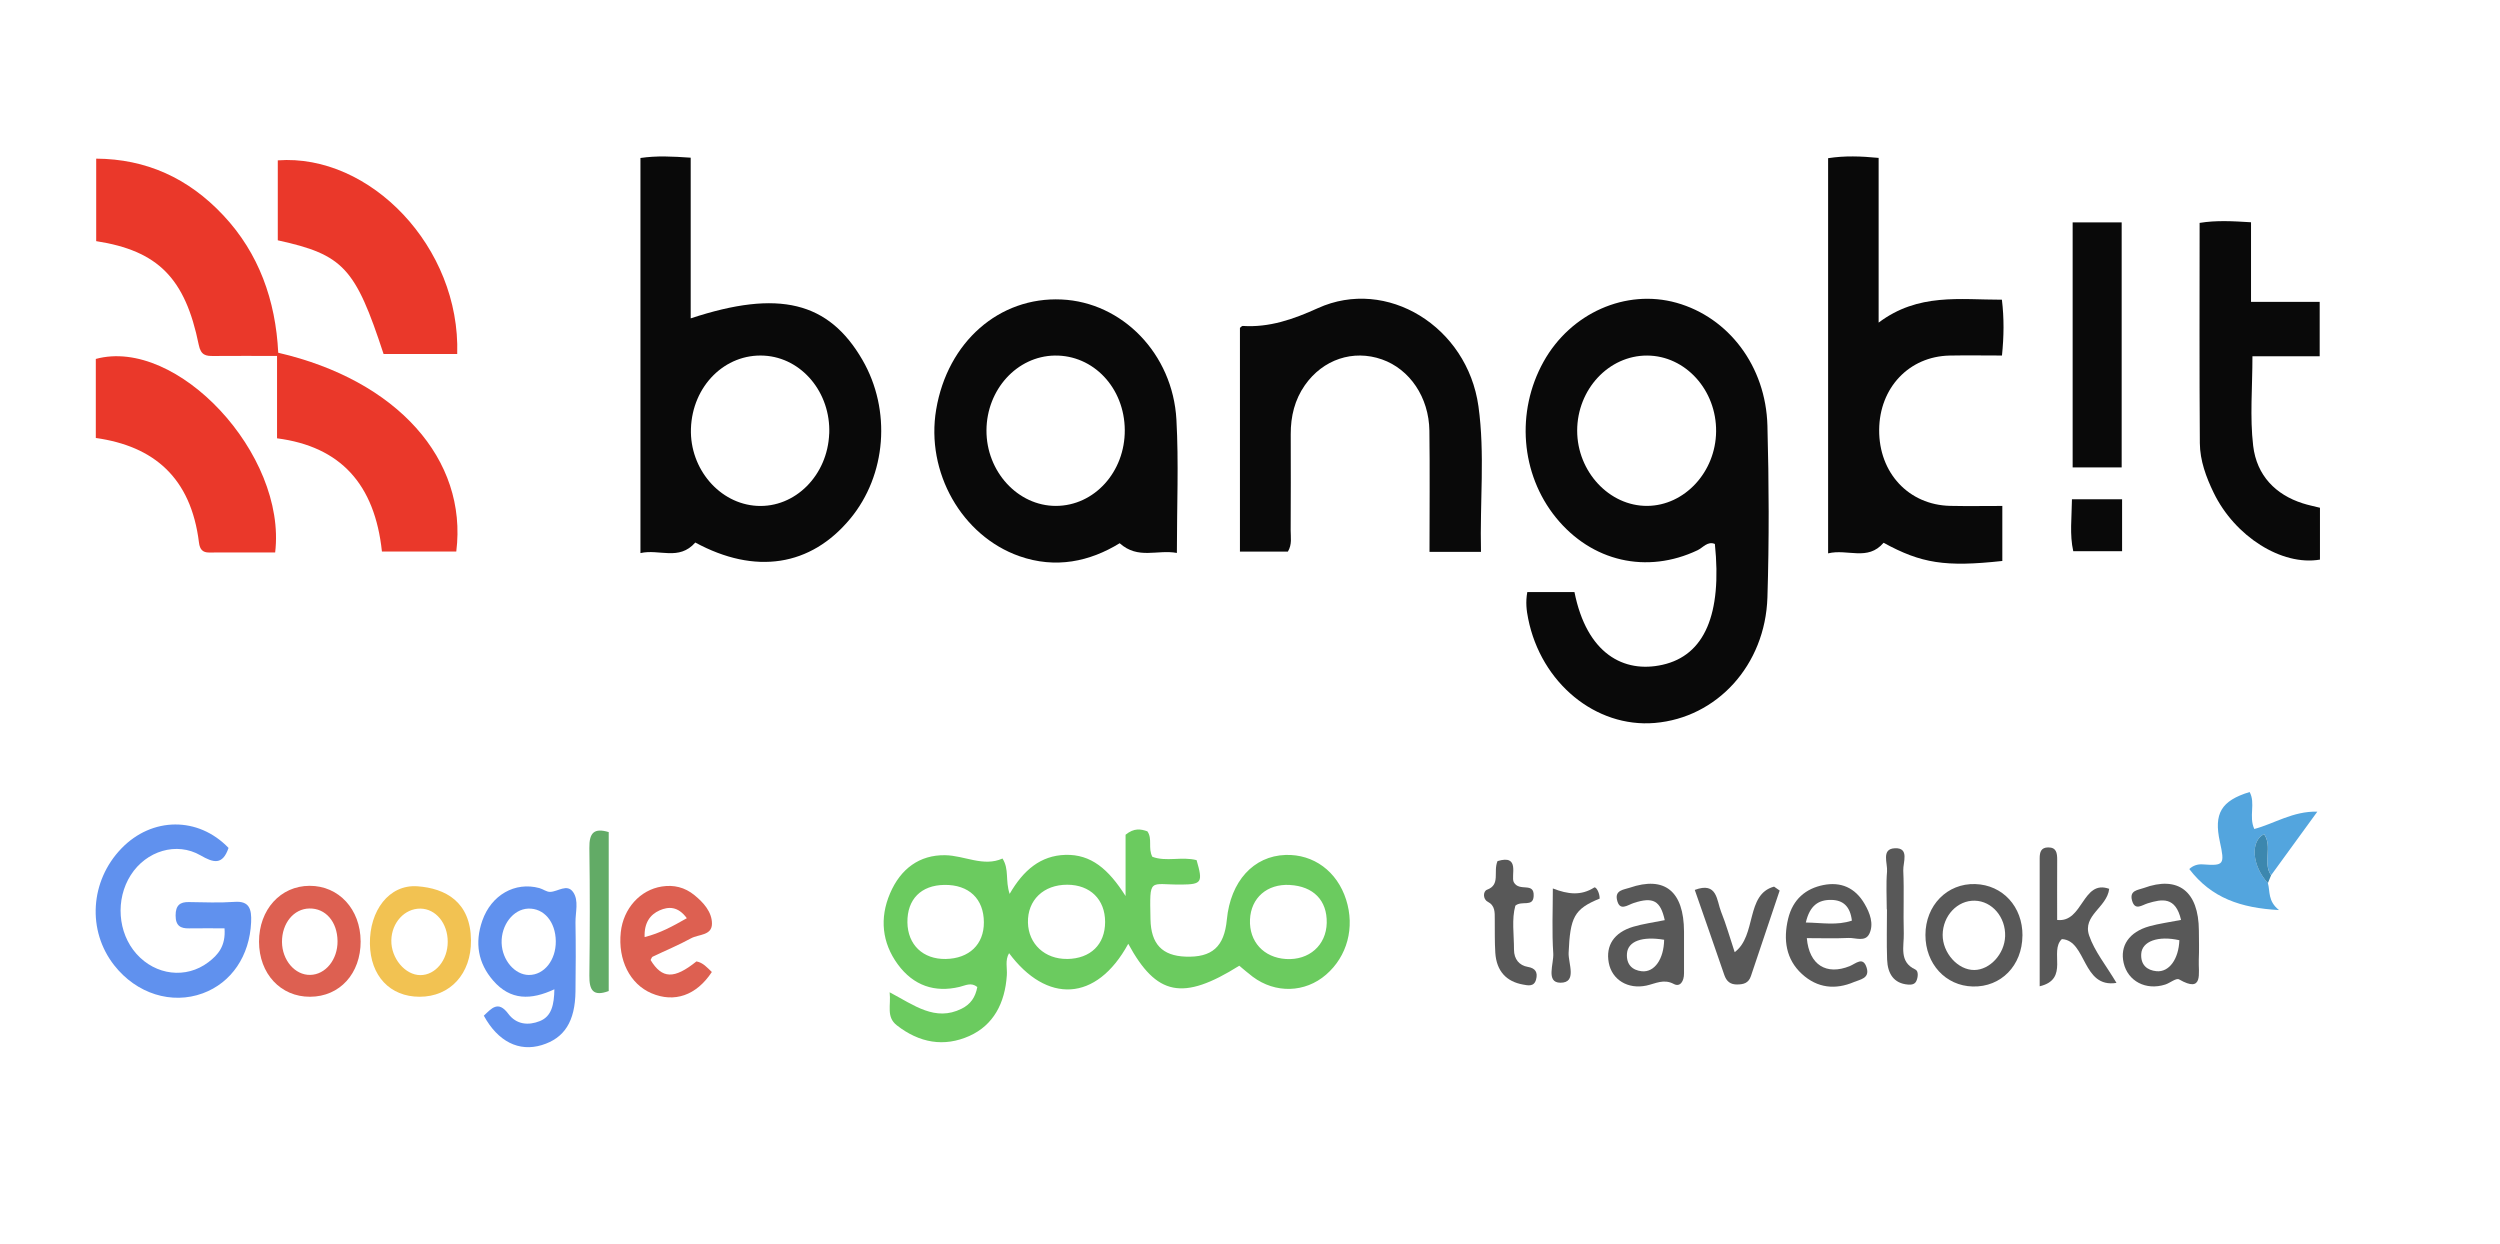 <svg width="201" height="100" viewBox="0 0 201 100" fill="none" xmlns="http://www.w3.org/2000/svg">
<g clip-path="url(#clip0_1899_12)">
<path d="M122.796 47.6H126.586C127.574 52.56 130.549 54.149 133.666 53.449C137.061 52.688 138.456 49.368 137.876 43.735C137.293 43.486 136.925 44.028 136.487 44.237C132.41 46.173 127.969 45.163 125.089 41.604C122.265 38.112 121.867 33.102 124.098 29.088C126.277 25.169 130.712 23.203 134.79 24.344C138.972 25.516 141.975 29.432 142.101 34.227C142.225 38.822 142.243 43.432 142.101 48.028C141.929 53.493 138.03 57.708 133.04 58.126C128.293 58.523 123.904 54.913 122.867 49.752C122.734 49.092 122.645 48.432 122.796 47.594V47.6ZM132.432 28.587C129.348 28.573 126.805 31.304 126.805 34.627C126.805 37.92 129.391 40.698 132.441 40.674C135.438 40.651 137.938 37.954 137.975 34.701C138.015 31.365 135.509 28.597 132.432 28.587Z" fill="#090909"/>
<path d="M55.9 43.621C54.579 45.119 53.008 44.116 51.492 44.469V12.702C52.801 12.51 54.066 12.577 55.532 12.678V25.597C62.616 23.254 66.628 24.257 69.338 28.934C71.674 32.968 71.273 38.193 68.353 41.712C65.183 45.533 60.724 46.234 55.9 43.618V43.621ZM66.671 34.86C66.795 31.564 64.468 28.773 61.452 28.594C58.292 28.409 55.659 31.035 55.551 34.473C55.452 37.702 57.856 40.507 60.866 40.672C63.924 40.84 66.542 38.217 66.668 34.857L66.671 34.86Z" fill="#090909"/>
<path d="M36.682 44.341H30.707C30.133 38.944 27.392 35.904 22.274 35.24V28.617C20.426 28.617 18.793 28.607 17.163 28.621C16.558 28.627 16.151 28.577 15.978 27.718C14.889 22.358 12.7 20.159 7.734 19.388V12.755C11.731 12.782 15.126 14.294 17.96 17.318C20.808 20.355 22.163 24.139 22.37 28.361C31.913 30.57 37.608 36.924 36.685 44.345L36.682 44.341Z" fill="#EA382A"/>
<path d="M80.601 69.025C81.157 69.91 80.808 70.755 81.175 71.87C82.283 69.947 83.678 68.789 85.654 68.732C87.715 68.671 89.12 69.87 90.496 72.041V67.112C91.184 66.553 91.715 66.651 92.249 66.839C92.678 67.445 92.28 68.196 92.65 68.886C93.768 69.307 95.027 68.846 96.206 69.156C96.725 70.944 96.623 71.102 95.002 71.119C92.376 71.146 92.431 70.459 92.499 73.91C92.536 75.913 93.456 76.839 95.305 76.913C97.447 76.998 98.431 76.122 98.638 73.94C98.931 70.856 100.78 68.823 103.357 68.738C105.617 68.664 107.502 70.058 108.228 72.334C108.941 74.573 108.32 76.89 106.613 78.365C104.925 79.826 102.542 79.893 100.718 78.529C100.342 78.247 99.987 77.93 99.638 77.644C95.092 80.493 92.987 80.068 90.712 75.88C88.138 80.6 84.138 80.678 81.129 76.634C80.793 77.203 80.99 77.823 80.95 78.405C80.802 80.668 79.863 82.425 77.941 83.29C75.907 84.203 73.916 83.853 72.104 82.435C71.231 81.752 71.65 80.846 71.527 79.779C73.487 80.812 75.188 82.159 77.311 81.102C78.03 80.745 78.422 80.189 78.576 79.355C78.076 78.954 77.635 79.23 77.141 79.348C75.172 79.816 73.45 79.267 72.175 77.523C70.913 75.792 70.709 73.819 71.558 71.833C72.41 69.836 73.938 68.732 75.972 68.758C77.552 68.779 79.07 69.718 80.601 69.025ZM76.033 77.102C77.925 77.068 79.113 75.93 79.104 74.152C79.098 72.26 77.897 71.122 75.934 71.146C74.052 71.169 72.931 72.304 72.956 74.159C72.981 75.96 74.206 77.132 76.033 77.102ZM85.799 77.102C87.678 77.078 88.851 75.934 88.851 74.126C88.851 72.317 87.654 71.139 85.814 71.132C83.897 71.126 82.604 72.371 82.647 74.179C82.688 75.897 84.008 77.122 85.799 77.099V77.102ZM103.7 71.149C101.876 71.051 100.576 72.183 100.499 73.934C100.422 75.705 101.601 76.994 103.394 77.105C105.252 77.22 106.629 75.998 106.669 74.203C106.709 72.395 105.598 71.254 103.7 71.152V71.149Z" fill="#6BCB5F"/>
<path d="M160.987 45.102C156.406 45.601 154.477 45.301 151.44 43.638C150.163 45.139 148.551 44.106 146.98 44.49V12.719C148.311 12.51 149.616 12.557 151.042 12.695V25.938C154.227 23.54 157.579 24.102 160.953 24.096C161.135 25.611 161.116 27.032 160.959 28.584C159.511 28.584 158.129 28.56 156.749 28.587C153.49 28.655 151.11 31.173 151.085 34.557C151.058 38.015 153.453 40.594 156.789 40.672C158.163 40.702 159.539 40.678 160.987 40.678V45.102Z" fill="#090909"/>
<path d="M94.618 44.456C93.04 44.166 91.507 45.005 90.022 43.675C87.621 45.149 84.88 45.745 81.954 44.715C77.328 43.085 74.417 37.964 75.269 32.924C76.182 27.496 80.337 23.85 85.346 24.079C90.216 24.297 94.29 28.429 94.584 33.739C94.775 37.193 94.621 40.671 94.621 44.459L94.618 44.456ZM90.432 34.567C90.408 31.186 87.911 28.537 84.797 28.587C81.772 28.637 79.331 31.311 79.312 34.594C79.294 37.914 81.837 40.681 84.898 40.675C87.985 40.668 90.457 37.937 90.432 34.567Z" fill="#090909"/>
<path d="M119.071 44.371H114.932C114.932 41.092 114.966 37.859 114.923 34.631C114.886 31.94 113.34 29.681 111.111 28.897C108.793 28.082 106.364 28.893 104.907 30.977C104.099 32.136 103.769 33.462 103.775 34.907C103.781 37.486 103.784 40.062 103.769 42.641C103.765 43.186 103.898 43.762 103.546 44.348H99.691V26.361C99.756 26.314 99.843 26.2 99.92 26.206C102.056 26.341 103.96 25.681 105.951 24.779C111.488 22.26 117.972 26.25 118.867 32.664C119.398 36.479 118.975 40.358 119.071 44.371Z" fill="#090909"/>
<path d="M186.525 40.82V44.992C183.457 45.52 179.682 43.133 177.978 39.614C177.374 38.365 176.88 37.039 176.867 35.628C176.824 29.749 176.849 23.87 176.849 17.921C178.194 17.702 179.509 17.779 180.982 17.87V24.271H186.503V28.642H181.096C181.096 31.17 180.883 33.537 181.154 35.837C181.438 38.244 182.972 39.776 185.133 40.466C185.571 40.608 186.025 40.699 186.522 40.823L186.525 40.82Z" fill="#090909"/>
<path d="M22.334 19.321V12.893C29.744 12.345 37.025 19.867 36.76 28.462H30.84C28.566 21.523 27.609 20.479 22.334 19.321Z" fill="#EA382A"/>
<path d="M22.123 44.418C20.367 44.418 18.583 44.411 16.799 44.422C16.296 44.422 16.067 44.172 15.999 43.634C15.357 38.395 12.361 35.869 7.703 35.213V28.859C14.222 27.078 23.064 36.506 22.123 44.418Z" fill="#EA382A"/>
<path d="M170.582 37.58H166.641V17.88H170.582V37.58Z" fill="#090909"/>
<path d="M18.054 74.638C17.023 74.638 16.107 74.627 15.19 74.641C14.529 74.651 14.116 74.449 14.119 73.6C14.119 72.782 14.48 72.516 15.165 72.526C16.4 72.543 17.637 72.597 18.866 72.51C20.048 72.425 20.239 73.089 20.19 74.153C20.07 76.843 18.619 79.008 16.31 79.86C13.804 80.786 10.977 79.897 9.184 77.611C6.992 74.823 7.239 70.829 9.761 68.217C12.221 65.668 15.94 65.638 18.375 68.173C17.894 69.587 17.153 69.365 16.125 68.772C14.196 67.658 11.758 68.412 10.517 70.351C9.267 72.304 9.461 75.001 10.974 76.695C12.517 78.422 14.961 78.718 16.748 77.365C17.523 76.779 18.162 76.065 18.051 74.631L18.054 74.638Z" fill="#6091EE"/>
<path d="M44.578 79.536C42.698 80.415 41.041 80.449 39.646 78.833C38.442 77.442 38.152 75.816 38.778 74.021C39.498 71.957 41.411 70.87 43.365 71.402C43.661 71.482 43.948 71.718 44.235 71.708C44.862 71.688 45.59 71.031 46.078 71.722C46.556 72.402 46.257 73.348 46.269 74.173C46.3 76.018 46.294 77.866 46.269 79.711C46.238 82.129 45.38 83.469 43.559 84.025C41.726 84.584 40.038 83.748 38.899 81.661C39.519 81.082 40.047 80.408 40.862 81.503C41.522 82.388 42.488 82.462 43.405 82.095C44.352 81.715 44.55 80.775 44.572 79.533L44.578 79.536ZM44.686 75.678C44.67 74.109 43.732 73.004 42.464 73.052C41.263 73.099 40.281 74.375 40.331 75.823C40.377 77.196 41.386 78.378 42.519 78.388C43.744 78.398 44.701 77.2 44.686 75.674V75.678Z" fill="#6091EE"/>
<path d="M182.339 71.001C182.527 71.664 182.317 72.442 183.231 73.169C180.169 73.004 177.802 72.206 176.018 69.87C176.326 69.587 176.69 69.466 177.104 69.496C178.808 69.621 178.882 69.523 178.477 67.674C177.981 65.405 178.579 64.381 180.869 63.678C181.366 64.573 180.783 65.647 181.246 66.651C182.86 66.223 184.348 65.206 186.314 65.257C185.018 67.041 183.808 68.705 182.598 70.368C181.9 69.388 182.734 68.058 182.033 67.062C180.891 67.627 181.079 69.637 182.342 70.998L182.339 71.001Z" fill="#53A5DE"/>
<path d="M52.306 77.183C53.232 78.708 54.201 78.739 55.995 77.297C56.522 77.392 56.859 77.796 57.232 78.149C55.988 80.038 54.214 80.644 52.374 79.856C50.646 79.119 49.67 77.176 49.911 74.944C50.115 73.048 51.464 71.543 53.217 71.274C54.17 71.126 55.05 71.331 55.834 71.971C56.556 72.56 57.245 73.318 57.242 74.267C57.238 75.23 56.164 75.109 55.562 75.439C54.556 75.991 53.501 76.425 52.47 76.92C52.396 76.957 52.362 77.095 52.309 77.183H52.306ZM55.223 73.826C54.51 72.85 53.745 72.88 53.032 73.193C52.251 73.54 51.782 74.22 51.828 75.341C53.072 75.028 54.056 74.486 55.223 73.823V73.826Z" fill="#DD6051"/>
<path d="M28.996 75.671C29.005 78.274 27.32 80.129 24.934 80.139C22.564 80.153 20.829 78.284 20.826 75.712C20.823 73.136 22.555 71.224 24.894 71.22C27.24 71.213 28.984 73.109 28.993 75.668L28.996 75.671ZM24.876 73.042C23.616 73.062 22.663 74.23 22.672 75.735C22.684 77.2 23.715 78.405 24.937 78.382C26.175 78.362 27.156 77.146 27.138 75.658C27.119 74.106 26.181 73.018 24.872 73.042H24.876Z" fill="#DD6051"/>
<path d="M37.867 75.607C37.892 78.284 36.195 80.143 33.735 80.139C31.355 80.139 29.778 78.459 29.741 75.887C29.701 73.22 31.281 71.096 33.559 71.257C35.803 71.419 37.84 72.496 37.867 75.604V75.607ZM33.8 73.052C32.534 73.038 31.488 74.18 31.463 75.604C31.435 77.042 32.574 78.402 33.8 78.399C35.013 78.399 36 77.193 35.997 75.715C35.997 74.23 35.034 73.065 33.8 73.052Z" fill="#F2C252"/>
<path d="M163.99 79.297C163.99 75.614 163.99 72.311 163.99 69.008C163.99 68.493 164.108 68.139 164.669 68.132C165.327 68.126 165.401 68.567 165.398 69.129C165.388 70.735 165.395 72.341 165.395 73.964C167.493 74.21 167.413 70.681 169.58 71.462C169.404 72.964 167.407 73.59 167.969 75.223C168.407 76.496 169.305 77.58 170.166 79.025C167.391 79.469 167.774 75.607 165.774 75.503C164.734 76.476 166.41 78.722 163.993 79.297H163.99Z" fill="#585858"/>
<path d="M133.846 73.981C133.5 72.409 132.911 72.089 131.352 72.6C130.837 72.769 130.21 73.308 130.003 72.328C129.843 71.56 130.568 71.53 131.022 71.375C133.843 70.405 135.383 71.651 135.395 74.897C135.399 76.018 135.389 77.142 135.395 78.264C135.399 78.89 135.081 79.385 134.574 79.112C133.76 78.678 133.105 79.082 132.374 79.24C130.88 79.56 129.602 78.769 129.346 77.412C129.084 76.021 129.763 74.971 131.309 74.51C132.096 74.277 132.914 74.169 133.843 73.981H133.846ZM133.797 75.557C132.044 75.26 130.889 75.668 130.809 76.654C130.738 77.55 131.244 78.008 131.997 78.089C133.022 78.196 133.772 77.106 133.797 75.557Z" fill="#585858"/>
<path d="M162.604 75.224C162.586 77.631 160.888 79.372 158.61 79.314C156.425 79.26 154.802 77.493 154.805 75.17C154.805 72.793 156.555 71.008 158.808 71.079C161.018 71.149 162.623 72.897 162.607 75.224H162.604ZM158.771 72.415C157.373 72.382 156.206 73.624 156.19 75.156C156.178 76.617 157.416 77.998 158.731 77.988C159.99 77.978 161.163 76.702 161.212 75.281C161.268 73.742 160.163 72.446 158.768 72.415H158.771Z" fill="#585858"/>
<path d="M145.269 75.429C145.454 77.591 146.849 78.429 148.713 77.678C149.213 77.476 149.791 76.863 150.081 77.81C150.343 78.668 149.537 78.752 149.065 78.954C147.568 79.591 146.121 79.453 144.871 78.305C143.59 77.129 143.362 75.554 143.766 73.867C144.146 72.294 145.189 71.436 146.605 71.156C147.988 70.884 149.149 71.348 149.92 72.685C150.34 73.409 150.667 74.271 150.303 75.059C149.973 75.769 149.186 75.382 148.605 75.412C147.534 75.463 146.46 75.426 145.269 75.426V75.429ZM148.892 74.018C148.757 72.877 148.189 72.368 147.238 72.352C146.204 72.335 145.504 72.803 145.189 74.17C146.5 74.19 147.683 74.422 148.892 74.018Z" fill="#585858"/>
<path d="M175.357 73.964C174.916 72.058 173.811 72.281 172.675 72.627C172.206 72.769 171.654 73.25 171.416 72.402C171.185 71.573 171.916 71.56 172.351 71.398C175.123 70.378 176.771 71.654 176.79 74.816C176.796 75.6 176.817 76.385 176.783 77.166C176.737 78.227 177.188 79.89 175.203 78.745C174.962 78.607 174.469 79.038 174.08 79.159C172.53 79.651 171.083 78.89 170.743 77.425C170.425 76.048 171.178 74.93 172.808 74.472C173.595 74.254 174.407 74.149 175.357 73.961V73.964ZM175.222 75.594C173.527 75.21 172.209 75.671 172.154 76.701C172.104 77.597 172.645 78.014 173.382 78.085C174.401 78.179 175.163 77.112 175.222 75.594Z" fill="#585858"/>
<path d="M136.258 71.55C138.088 70.859 138.014 72.405 138.375 73.304C138.782 74.314 139.079 75.378 139.468 76.553C141.252 75.23 140.332 71.907 142.634 71.284C142.786 71.388 142.934 71.492 143.085 71.6C142.313 73.893 141.542 76.183 140.773 78.479C140.579 79.058 140.165 79.146 139.668 79.152C139.131 79.159 138.813 78.917 138.628 78.371C137.86 76.129 137.076 73.893 136.261 71.553L136.258 71.55Z" fill="#585858"/>
<path d="M120.401 69.233C122.247 68.668 121.454 70.408 121.704 70.92C122.151 71.752 123.371 70.86 123.306 72.052C123.256 72.967 122.346 72.371 121.834 72.819C121.528 73.907 121.729 75.136 121.725 76.348C121.725 77.122 122.154 77.624 122.837 77.738C123.448 77.843 123.658 78.176 123.497 78.765C123.334 79.358 122.834 79.227 122.454 79.159C121.133 78.924 120.318 78.099 120.222 76.597C120.167 75.705 120.188 74.806 120.179 73.907C120.176 73.348 120.219 72.816 119.608 72.496C119.216 72.29 119.229 71.657 119.559 71.533C120.664 71.126 120.037 70.088 120.401 69.233Z" fill="#585858"/>
<path d="M48.938 79.681C47.703 80.136 47.37 79.634 47.385 78.436C47.429 75.018 47.435 71.6 47.385 68.183C47.367 66.951 47.765 66.547 48.941 66.9V79.685L48.938 79.681Z" fill="#62AB66"/>
<path d="M170.616 40.139V44.318H166.69C166.39 42.981 166.569 41.614 166.585 40.139H170.612H170.616Z" fill="#090909"/>
<path d="M151.696 73.106C151.696 72.096 151.631 71.079 151.718 70.079C151.777 69.409 151.23 68.251 152.344 68.2C153.548 68.143 152.993 69.348 153.023 69.992C153.101 71.672 153.014 73.359 153.064 75.039C153.094 76.086 152.659 77.335 153.993 77.948C154.261 78.072 154.215 78.567 154.073 78.877C153.946 79.153 153.662 79.183 153.4 79.16C152.261 79.066 151.767 78.288 151.724 77.15C151.675 75.806 151.712 74.456 151.712 73.109C151.706 73.109 151.702 73.109 151.696 73.109V73.106Z" fill="#585858"/>
<path d="M128.613 72.247C126.546 73.088 126.243 73.758 126.117 76.61C126.079 77.439 126.829 79.028 125.447 79.011C124.268 78.998 124.938 77.476 124.882 76.651C124.768 74.937 124.848 73.21 124.848 71.432C126.07 71.907 127.113 72.028 128.172 71.358C128.314 71.267 128.613 71.752 128.613 72.243V72.247Z" fill="#585858"/>
<path d="M182.339 71.001C181.077 69.641 180.888 67.631 182.03 67.065C182.731 68.062 181.898 69.389 182.595 70.372C182.509 70.581 182.425 70.793 182.339 71.001Z" fill="#3C87AE"/>
</g>
<defs>
<clipPath id="clip0_1899_12">
<rect width="200" height="100" fill="white" transform="translate(0.203 0.004)"/>
</clipPath>
</defs>
</svg>
